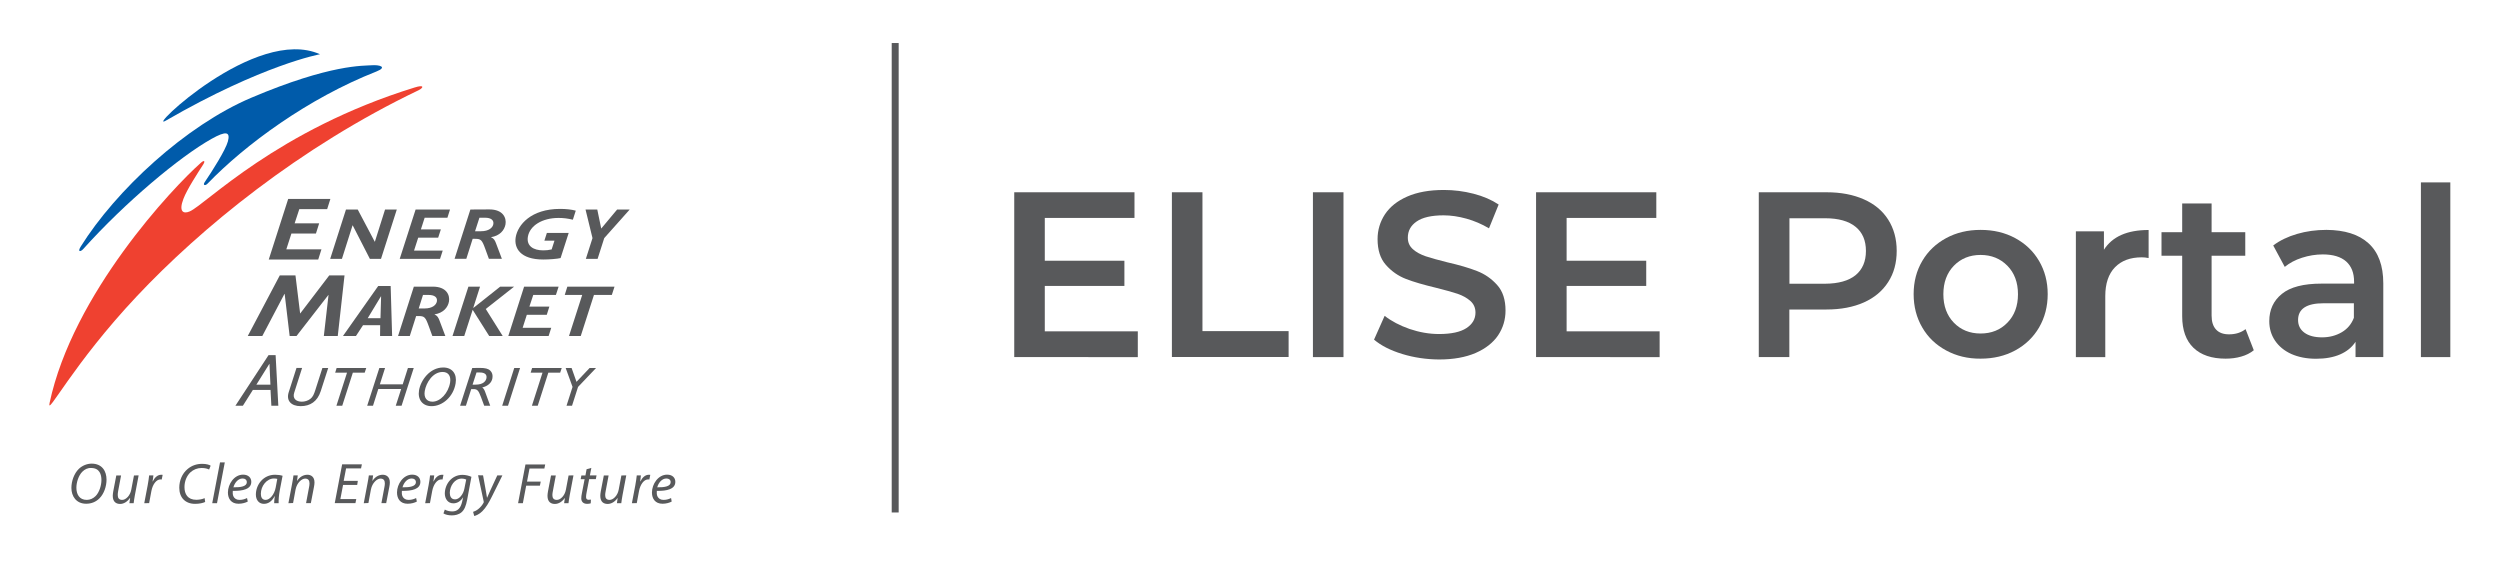 <?xml version="1.0" encoding="utf-8"?>
<!-- Generator: Adobe Illustrator 27.4.0, SVG Export Plug-In . SVG Version: 6.00 Build 0)  -->
<svg version="1.1" id="Layer_1" xmlns="http://www.w3.org/2000/svg" xmlns:xlink="http://www.w3.org/1999/xlink" x="0px" y="0px"
	 viewBox="0 0 2405.5 543.9" style="enable-background:new 0 0 2405.5 543.9;" xml:space="preserve">
<style type="text/css">
	.st0{fill-rule:evenodd;clip-rule:evenodd;fill:#58595B;}
	.st1{fill-rule:evenodd;clip-rule:evenodd;fill:#005BAA;}
	.st2{fill-rule:evenodd;clip-rule:evenodd;fill:#EF4130;}
	.st3{fill:#58595B;}
</style>
<path class="st0" d="M259.1,350.2h0.2l0.9,19.9h-13.5L259.1,350.2z M265.2,341.7h-6.8l-31.9,48.7h7.2l9.6-15.2h17l0.8,15.2h6.7
	L265.2,341.7L265.2,341.7z"/>
<path class="st0" d="M433.1,368c-1.7,10.3-9.5,18.5-17,18.5c-5.5,0-8.5-3.9-7.4-10.3c1.3-7.8,7.6-18.3,17.2-18.3
	C431.2,357.9,434.1,361.6,433.1,368z M438.4,368.8c1.5-9-3.2-15.2-11.9-15.2c-13,0-21.7,12.4-23.3,21.9c-1.5,9,3.4,15.3,12,15.3
	C425.6,390.9,436.3,381.9,438.4,368.8L438.4,368.8z"/>
<path class="st0" d="M458.5,358.4h3.1c4.8,0,7,1.9,6.5,5.3c-0.5,2.9-3,6.4-10.5,6.4h-2.9L458.5,358.4z M454.4,354.1l-11.7,36.3h5.6
	l5.1-16h2.1c3.7,0,4.9,1.2,7.2,7.4l3.2,8.6h5.8l-5-13.6c-0.6-1.7-1.6-3.3-2.7-4c5.3-1.2,9.1-4.5,9.8-8.9c0.5-3-0.2-5.5-2.1-7.3
	c-2-1.9-4.8-2.6-10.1-2.6L454.4,354.1L454.4,354.1z"/>
<path class="st0" d="M366.5,285.2h0.2l-0.6,21h-12.3L366.5,285.2L366.5,285.2z M375.9,275.2h-12l-33.9,48.1h12.5l6.8-10.4h16.5
	l-0.1,10.4h11.6L375.9,275.2L375.9,275.2z"/>
<path class="st0" d="M407,283.8h5.5c5.6,0,8.5,2.3,7.9,6.1c-0.6,3.5-4.3,6.9-11.9,6.9h-5.6L407,283.8L407,283.8z M398.2,275.8
	l-15.2,47.5h11.3l6.1-19.2h2.4c5.5,0,6.6,1,9.7,9.6l3.5,9.6h12.5l-5.7-15.1c-1-2.6-2-4.5-4.7-5.6l0-0.1c8.3-1.3,12.9-6.6,13.9-12.4
	c1-5.9-2.1-14.3-15.6-14.3L398.2,275.8L398.2,275.8z"/>
<polygon class="st0" points="381.8,201.6 370.5,201.6 360.7,232.6 360.6,232.6 344.2,201.6 332.9,201.6 317.7,249.1 329,249.1 
	339.2,216.9 339.4,216.9 355.9,249.1 366.6,249.1 "/>
<polygon class="st0" points="433,201.6 399.9,201.6 384.6,249.1 423.4,249.1 426,241.1 398.4,241.1 402.4,228.7 421.6,228.7 
	424.2,220.7 405,220.7 408.6,209.5 430.5,209.5 "/>
<path class="st0" d="M461.3,209.5h5.5c5.6,0,8.5,2.3,7.9,6.1c-0.6,3.5-4.3,6.9-12,6.9h-5.6L461.3,209.5L461.3,209.5z M452.6,201.6
	L437.4,249h11.3l6.1-19.2h2.4c5.5,0,6.6,1,9.7,9.6l3.5,9.6h12.5l-5.7-15.1c-1-2.6-2-4.5-4.7-5.6l0-0.1c8.3-1.3,12.9-6.6,13.9-12.4
	c1-5.9-2.1-14.3-15.6-14.3L452.6,201.6L452.6,201.6z"/>
<path class="st0" d="M554,202.7c-4-1.1-9.3-1.7-15.1-1.7c-27.9,0-40.7,15.3-42.7,27.3c-1.7,10.4,4.4,21.4,26.5,21.4
	c5.7,0,13.6-0.6,16.7-1.4l7.8-24.2h-21l-2.4,7.5h9.7l-2.7,8.4c-3.2,0.7-5.2,0.9-8.1,0.9c-9.5,0-16.2-4.2-14.8-13
	c1.8-10.9,14-18.2,29.5-18.2c4.8,0,8.8,0.5,13.8,1.7L554,202.7L554,202.7z"/>
<polygon class="st0" points="605.9,201.6 593.8,201.6 578.5,219.9 574.7,201.6 563.4,201.6 570.1,229.1 563.7,249.1 575,249.1 
	581.4,229.1 "/>
<polygon class="st0" points="317.9,191.4 277.3,191.4 258.6,249.7 306.2,249.7 309.3,239.9 275.5,239.9 280.4,224.7 304,224.7 
	307.1,214.9 283.5,214.9 288,201.2 314.8,201.2 "/>
<path class="st0" d="M315.8,354.1h-5.6l-6.7,20.9c-1.4,4.4-2.5,7-4.9,8.8c-2.3,1.8-5.4,2.7-8.2,2.7c-5.3,0-9.2-2.9-7.3-8.7l7.6-23.8
	h-5.4l-7.5,23.4c-2.6,8.1,2.3,13.4,11.5,13.4s16.1-4.5,19.3-14.4L315.8,354.1L315.8,354.1z"/>
<polygon class="st0" points="352.4,354.1 323.9,354.1 322.5,358.6 333.9,358.6 323.7,390.4 329.3,390.4 339.5,358.6 350.9,358.6 "/>
<polygon class="st0" points="398.1,354.1 392.5,354.1 387.5,369.8 365.5,369.8 370.5,354.1 365,354.1 353.3,390.4 358.9,390.4 
	364,374.3 386,374.3 380.8,390.4 386.4,390.4 "/>
<polygon class="st0" points="500.4,354.1 494.8,354.1 483.2,390.4 488.8,390.4 "/>
<polygon class="st0" points="540.5,354.1 512,354.1 510.6,358.6 522,358.6 511.8,390.4 517.4,390.4 527.6,358.6 539,358.6 "/>
<polygon class="st0" points="573.5,354.1 567.3,354.1 554.7,367.4 550,354.1 544.3,354.1 550.9,372.3 545.1,390.4 550.4,390.4 
	556.2,372.3 "/>
<polygon class="st0" points="494.7,275.8 481.3,275.8 455.6,296.2 455.4,296.1 461.9,275.8 450.7,275.8 435.4,323.3 446.7,323.3 
	454.8,298.1 470.7,323.3 483.7,323.3 467.4,297.3 "/>
<polygon class="st0" points="537.5,275.8 504.3,275.8 489.1,323.3 527.9,323.3 530.4,315.4 502.9,315.4 506.9,302.9 526.1,302.9 
	528.6,295 509.4,295 513.1,283.8 534.9,283.8 "/>
<polygon class="st0" points="591.3,275.8 545.9,275.8 543.4,283.8 560.2,283.8 547.5,323.3 558.8,323.3 571.5,283.8 588.7,283.8 "/>
<polygon class="st0" points="331.5,265 316.8,265 288.8,301.7 284.3,265 269.2,265 238.4,323.3 252.4,323.3 273.7,282.8 
	273.9,282.8 278.7,323.3 285.3,323.3 315.9,283.9 316.1,283.9 311.6,323.3 325,323.3 "/>
<path class="st1" d="M159.5,116.1c-19.9,11.5,86.4-91.7,148.4-63.9C307.9,52.2,252.8,62.2,159.5,116.1L159.5,116.1z"/>
<path class="st2" d="M47.7,387.8c-3,13.9,22.3-37.2,83.9-102.7C192.9,219.9,288,141.7,402.8,86.8c4.7-2.3,5.9-5.7-3.9-2.6
	c-132.4,40.9-200.8,112.4-216.3,119.2c-6.1,2.7-10.9,0.4-6.1-12.1c3.4-9,13.9-25.1,19-33c2.3-3.6,0.9-4.6-2.5-1.4
	C166.5,180.3,70,282.6,47.7,387.8z"/>
<path class="st1" d="M77.7,237.2C111.5,183.2,178.4,120.9,241.9,94C318.2,61.6,350,63.4,357.5,62.8s15.7,1.6,4.7,6
	C296.5,94.6,236,139.1,199.8,176.6c-2.4,2.5-4.9,1.7-2.8-1.4c6.9-10.1,20.1-30.9,22.3-39.2c2.4-9.1-1.5-10.4-15.9-2.3
	c-30.4,17.1-82.7,60.7-123.3,105.9C77.7,242.3,74.2,242.9,77.7,237.2L77.7,237.2z"/>
<path class="st3" d="M102.5,461.5c0,6.5-2.4,13.6-6.8,18c-3.3,3.3-7.6,5.2-12.8,5.2c-9.6,0-14.2-7.3-14.2-15.2
	c0-6.6,2.6-13.9,7.1-18.3c3.2-3.1,7.8-5.1,12.5-5.1C98.4,446.2,102.5,453.5,102.5,461.5L102.5,461.5z M79.2,453.9
	c-3.6,3.6-5.7,10.2-5.7,15.4c0,6.1,2.7,11.7,10,11.7c3.2,0,6.2-1.4,8.5-3.7c3.5-3.5,5.6-10.2,5.6-15.4s-1.7-11.6-9.9-11.6
	C84.4,450.1,81.5,451.6,79.2,453.9L79.2,453.9z"/>
<path class="st3" d="M133.4,457.4l-3.6,19c-0.6,3-0.9,5.6-1.2,7.8h-4.1l0.7-5H125c-2.4,3.5-5.9,5.7-9.4,5.7s-7.1-1.7-7.1-7.8
	c0-1.3,0.2-2.7,0.5-4.5l2.9-15.1h4.6l-2.8,14.9c-0.3,1.5-0.4,2.8-0.4,3.9c0,2.8,1.1,4.7,4.3,4.7c3.3,0,7.6-3.9,8.7-9.8l2.6-13.7
	L133.4,457.4L133.4,457.4z"/>
<path class="st3" d="M138.8,484.2l3.3-17.3c0.7-3.5,1.1-7,1.4-9.5h4.1c-0.2,1.9-0.4,3.7-0.8,5.8h0.2c1.8-3.7,4.6-6.4,8.2-6.4
	c0.4,0,1,0,1.3,0.1l-0.9,4.5c-0.3-0.1-0.7-0.1-1.2-0.1c-4,0-7.5,4.8-8.7,11l-2.2,11.8L138.8,484.2L138.8,484.2z"/>
<path class="st3" d="M197.4,483c-2.1,1-5.5,1.8-9.7,1.8c-9.4,0-15.2-6-15.2-15.5c0-7,2.8-13.7,8-18c3.9-3.3,8.6-5,14.1-5
	c4.1,0,7.1,1,8.1,1.8l-1.5,3.7c-1.4-0.8-4-1.5-7.3-1.5c-3.9,0-7.8,1.5-10.7,4.2c-3.5,3.3-5.7,8.5-5.7,14.2c0,6.7,3.1,12.2,11.4,12.2
	c2.8,0,5.9-0.6,8-1.6L197.4,483L197.4,483z"/>
<path class="st3" d="M204.2,484.2l7.5-39.3h4.6l-7.5,39.3H204.2z"/>
<path class="st3" d="M238.4,482.6c-2,1.1-5.3,2.1-8.9,2.1c-7.1,0-10.2-4.9-10.2-10.8c0-8.1,6-17.2,14.6-17.2c5.1,0,7.9,3,7.9,6.9
	c0,7-7.9,8.9-17.8,8.7c-0.2,1.2-0.1,3.7,0.5,5.1c1.1,2.4,3.2,3.6,6,3.6c3.2,0,5.6-1,7.2-1.8L238.4,482.6L238.4,482.6z M233.4,460.4
	c-4.4,0-7.7,4.3-8.8,8.5c7.2,0.1,12.9-0.9,12.9-5C237.4,461.6,235.8,460.4,233.4,460.4L233.4,460.4z"/>
<path class="st3" d="M263.8,484.2c0-1.6,0.2-4.1,0.6-6.9h-0.1c-2.9,5.6-6.6,7.5-10.4,7.5c-4.8,0-7.7-3.8-7.7-8.9
	c0-9.3,6.9-19.1,18.5-19.1c2.6,0,5.4,0.4,7.2,1l-2.7,14c-0.9,4.7-1.2,9.5-1.1,12.4L263.8,484.2L263.8,484.2z M266.8,460.8
	c-0.6-0.2-1.6-0.4-3.2-0.4c-6.9,0-12.6,7.2-12.6,14.7c0,3,1,5.9,4.6,5.9c3.9,0,8.4-5,9.7-12.1L266.8,460.8L266.8,460.8z"/>
<path class="st3" d="M277.5,484.2l3.6-19c0.6-3,1-5.6,1.3-7.8h4.1l-0.7,5.3h0.1c2.4-3.8,6-5.9,9.9-5.9c3.2,0,6.8,1.8,6.8,7.4
	c0,1.2-0.2,2.9-0.5,4.3l-3,15.6h-4.6l2.9-15.5c0.2-1,0.4-2.3,0.4-3.4c0-2.7-1-4.7-4.2-4.7s-7.9,3.9-9.2,10.5l-2.4,13L277.5,484.2
	L277.5,484.2z"/>
<path class="st3" d="M343.7,466.6h-13.6l-2.6,13.6h15.3l-0.8,3.9h-19.9l7.1-37.3h19l-0.8,3.9h-14.4l-2.3,12h13.6L343.7,466.6z"/>
<path class="st3" d="M350,484.2l3.6-19c0.6-3,1-5.6,1.3-7.8h4.1l-0.7,5.3h0.1c2.4-3.8,6-5.9,9.9-5.9c3.2,0,6.8,1.8,6.8,7.4
	c0,1.2-0.2,2.9-0.5,4.3l-3,15.6H367l2.9-15.5c0.2-1,0.4-2.3,0.4-3.4c0-2.7-1-4.7-4.2-4.7s-7.9,3.9-9.2,10.5l-2.4,13L350,484.2
	L350,484.2z"/>
<path class="st3" d="M401.1,482.6c-2,1.1-5.3,2.1-8.9,2.1c-7.1,0-10.2-4.9-10.2-10.8c0-8.1,6-17.2,14.6-17.2c5.1,0,7.9,3,7.9,6.9
	c0,7-7.9,8.9-17.8,8.7c-0.2,1.2-0.1,3.7,0.5,5.1c1.1,2.4,3.2,3.6,6,3.6c3.2,0,5.6-1,7.2-1.8L401.1,482.6L401.1,482.6z M396.1,460.4
	c-4.4,0-7.7,4.3-8.8,8.5c7.2,0.1,12.9-0.9,12.9-5C400.1,461.6,398.5,460.4,396.1,460.4L396.1,460.4z"/>
<path class="st3" d="M409.1,484.2l3.3-17.3c0.7-3.5,1.1-7,1.4-9.5h4c-0.2,1.9-0.4,3.7-0.8,5.8h0.2c1.8-3.7,4.6-6.4,8.2-6.4
	c0.4,0,1,0,1.3,0.1l-0.9,4.5c-0.3-0.1-0.7-0.1-1.2-0.1c-4,0-7.5,4.8-8.7,11l-2.2,11.8L409.1,484.2L409.1,484.2z"/>
<path class="st3" d="M428,490.3c1.6,1,4.3,1.8,7.1,1.8c4.5,0,8-2.3,9.6-9.5l0.9-4h-0.1c-2.4,3.8-5.6,5.7-9.3,5.7
	c-5.4,0-8.1-4.5-8.2-9.3c0-9.1,6.6-18.1,17-18.1c3.1,0,6.5,0.9,8.6,1.9l-4.1,22.1c-1.1,5.7-2.6,9.6-5.4,12c-2.7,2.3-6.3,3-9.4,3
	c-3.3,0-6.4-0.8-8-1.9L428,490.3L428,490.3z M448.6,461.4c-0.8-0.4-2.5-0.9-4.4-0.9c-6.7,0-11.3,7-11.4,13.6c0,3,1,6.4,5.1,6.4
	s7.9-5,8.9-10.2L448.6,461.4L448.6,461.4z"/>
<path class="st3" d="M464.8,457.4l2.6,14.4c0.6,3.1,0.9,5.1,1.2,7.1h0.1c0.7-1.7,1.5-3.6,2.9-6.6l6.9-14.9h4.9l-10.1,20.4
	c-2.9,5.8-5.6,10.5-9.2,14.1c-3,3-6.3,4.3-7.8,4.6l-1.1-4c1.1-0.4,3.1-1.1,4.9-2.6c1.8-1.4,3.8-3.6,5.2-6.2c0.2-0.4,0.2-0.8,0.1-1.2
	l-5.4-25.2L464.8,457.4L464.8,457.4z"/>
<path class="st3" d="M505.6,446.9h19l-0.8,3.9h-14.3l-2.4,12.6h13.2l-0.8,3.9h-13.2l-3.2,16.9h-4.6L505.6,446.9L505.6,446.9z"/>
<path class="st3" d="M551.8,457.4l-3.6,19c-0.6,3-0.9,5.6-1.2,7.8h-4.2l0.7-5h-0.1c-2.4,3.5-5.9,5.7-9.5,5.7c-3.5,0-7.1-1.7-7.1-7.8
	c0-1.3,0.2-2.7,0.5-4.5l2.9-15.1h4.6l-2.8,14.9c-0.3,1.5-0.5,2.8-0.5,3.9c0,2.8,1.1,4.7,4.3,4.7c3.4,0,7.6-3.9,8.7-9.8l2.6-13.7
	L551.8,457.4L551.8,457.4z"/>
<path class="st3" d="M569,450.2l-1.4,7.2h6.4l-0.7,3.6h-6.4l-2.5,13c-0.3,1.5-0.5,2.9-0.5,4.3c0,1.6,0.8,2.6,2.5,2.6
	c0.8,0,1.6-0.1,2.2-0.2l-0.2,3.6c-0.8,0.3-2.2,0.5-3.5,0.5c-4,0-5.6-2.5-5.6-5.2c0-1.6,0.2-3.1,0.6-5l2.6-13.5h-3.8l0.7-3.6h3.9
	l1.1-6L569,450.2L569,450.2z"/>
<path class="st3" d="M602.6,457.4l-3.6,19c-0.6,3-0.9,5.6-1.2,7.8h-4.2l0.7-5h-0.1c-2.4,3.5-5.9,5.7-9.5,5.7s-7.1-1.7-7.1-7.8
	c0-1.3,0.2-2.7,0.5-4.5l2.9-15.1h4.6l-2.8,14.9c-0.3,1.5-0.5,2.8-0.5,3.9c0,2.8,1.1,4.7,4.3,4.7c3.3,0,7.6-3.9,8.7-9.8l2.6-13.7
	L602.6,457.4L602.6,457.4z"/>
<path class="st3" d="M608,484.2l3.3-17.3c0.7-3.5,1.1-7,1.4-9.5h4c-0.2,1.9-0.4,3.7-0.7,5.8h0.2c1.8-3.7,4.6-6.4,8.2-6.4
	c0.4,0,1,0,1.3,0.1l-0.9,4.5c-0.3-0.1-0.7-0.1-1.2-0.1c-4,0-7.5,4.8-8.7,11l-2.2,11.8L608,484.2L608,484.2z"/>
<path class="st3" d="M646.3,482.6c-2,1.1-5.3,2.1-8.8,2.1c-7.1,0-10.2-4.9-10.2-10.8c0-8.1,6-17.2,14.6-17.2c5.1,0,7.9,3,7.9,6.9
	c0,7-7.9,8.9-17.8,8.7c-0.2,1.2-0.1,3.7,0.5,5.1c1.1,2.4,3.2,3.6,6,3.6c3.2,0,5.6-1,7.2-1.8L646.3,482.6L646.3,482.6z M641.2,460.4
	c-4.4,0-7.7,4.3-8.8,8.5c7.2,0.1,12.9-0.9,12.9-5C645.3,461.6,643.6,460.4,641.2,460.4L641.2,460.4z"/>
<g>
	<path class="st3" d="M1094.8,318.9v24.7H975.9V185h115.7v24.7h-86.3v41.2h76.6v24.2h-76.6v43.7H1094.8z"/>
	<path class="st3" d="M1127.6,185h29.4v133.6h82.9v24.9h-112.3V185z"/>
	<path class="st3" d="M1263.3,185h29.4v158.6h-29.4V185z"/>
	<path class="st3" d="M1349.2,340.6c-11.4-3.5-20.4-8.1-27.1-13.8l10.2-22.9c6.5,5.1,14.5,9.3,23.9,12.6c9.4,3.2,18.9,4.9,28.4,4.9
		c11.8,0,20.6-1.9,26.4-5.7c5.8-3.8,8.7-8.8,8.7-14.9c0-4.5-1.6-8.3-4.9-11.2c-3.2-2.9-7.4-5.2-12.3-6.9c-5-1.7-11.8-3.5-20.4-5.7
		c-12.1-2.9-21.9-5.7-29.3-8.6c-7.5-2.9-13.9-7.4-19.3-13.5c-5.4-6.1-8-14.4-8-24.8c0-8.8,2.4-16.7,7.1-23.9
		c4.8-7.2,11.9-12.9,21.5-17.1c9.6-4.2,21.3-6.3,35.2-6.3c9.7,0,19.2,1.2,28.5,3.6c9.4,2.4,17.4,5.9,24.2,10.4l-9.3,22.9
		c-6.9-4.1-14.2-7.2-21.7-9.3c-7.6-2.1-14.9-3.2-22-3.2c-11.6,0-20.3,2-25.9,5.9c-5.7,3.9-8.5,9.1-8.5,15.6c0,4.5,1.6,8.2,4.9,11.1
		c3.2,2.9,7.4,5.1,12.3,6.8c5,1.7,11.8,3.5,20.4,5.7c11.8,2.7,21.4,5.5,29,8.5c7.5,2.9,14,7.4,19.4,13.5c5.4,6,8,14.2,8,24.5
		c0,8.8-2.4,16.7-7.1,23.8c-4.8,7.1-12,12.8-21.6,17c-9.7,4.2-21.4,6.3-35.3,6.3C1372.5,345.8,1360.6,344.1,1349.2,340.6z"/>
	<path class="st3" d="M1596.9,318.9v24.7H1478V185h115.7v24.7h-86.3v41.2h76.6v24.2h-76.6v43.7H1596.9z"/>
	<path class="st3" d="M1793.4,191.8c10.2,4.5,18,11,23.4,19.5c5.4,8.5,8.2,18.5,8.2,30.1c0,11.5-2.7,21.5-8.2,30
		c-5.4,8.5-13.3,15.1-23.4,19.6s-22.2,6.8-35.9,6.8h-35.8v45.8h-29.4V185h65.2C1771.3,185,1783.2,187.3,1793.4,191.8z M1785.4,264.8
		c6.6-5.4,10-13.2,10-23.3c0-10.1-3.3-17.9-10-23.3c-6.6-5.4-16.4-8.2-29.2-8.2h-34.4v63h34.4C1769,272.9,1778.7,270.2,1785.4,264.8
		z"/>
	<path class="st3" d="M1872.6,337.2c-9.8-5.3-17.5-12.6-23-22.1c-5.5-9.4-8.3-20.1-8.3-32.1c0-11.9,2.8-22.6,8.3-31.9
		c5.5-9.4,13.2-16.7,23-22c9.8-5.3,20.8-7.9,33.1-7.9c12.4,0,23.5,2.6,33.3,7.9c9.8,5.3,17.5,12.6,23,22c5.5,9.4,8.3,20,8.3,31.9
		c0,11.9-2.8,22.6-8.3,32.1c-5.5,9.4-13.2,16.8-23,22.1c-9.8,5.3-20.9,7.9-33.3,7.9C1893.4,345.2,1882.4,342.5,1872.6,337.2z
		 M1931.5,310.5c6.8-6.9,10.2-16.1,10.2-27.4c0-11.3-3.4-20.5-10.2-27.4c-6.8-6.9-15.4-10.4-25.8-10.4c-10.4,0-19,3.5-25.7,10.4
		c-6.7,6.9-10.1,16.1-10.1,27.4c0,11.3,3.4,20.5,10.1,27.4c6.7,6.9,15.3,10.4,25.7,10.4C1916.1,320.9,1924.7,317.5,1931.5,310.5z"/>
	<path class="st3" d="M2067.4,221.3v27c-2.4-0.5-4.6-0.7-6.6-0.7c-11,0-19.6,3.2-25.8,9.6c-6.2,6.4-9.3,15.7-9.3,27.7v58.7h-28.3
		v-121h27v17.7C2032.5,227.6,2046.8,221.3,2067.4,221.3z"/>
	<path class="st3" d="M2168.6,337c-3.3,2.7-7.4,4.8-12.1,6.1c-4.8,1.4-9.8,2-15.1,2c-13.3,0-23.6-3.5-30.8-10.4
		c-7.2-6.9-10.9-17.1-10.9-30.4v-58.2h-19.9v-22.7h19.9v-27.6h28.3v27.6h32.4v22.7h-32.4v57.5c0,5.9,1.4,10.4,4.3,13.5
		c2.9,3.1,7,4.6,12.5,4.6c6.3,0,11.6-1.7,15.9-5L2168.6,337z"/>
	<path class="st3" d="M2279,234.1c9.4,8.5,14.2,21.4,14.2,38.6v70.9h-26.7v-14.7c-3.5,5.3-8.4,9.3-14.8,12.1
		c-6.4,2.8-14.2,4.2-23.2,4.2c-9.1,0-17-1.6-23.8-4.6c-6.8-3.1-12-7.4-15.7-12.9c-3.7-5.5-5.5-11.7-5.5-18.7
		c0-10.9,4-19.6,12.1-26.2c8.1-6.6,20.8-9.9,38.2-9.9h31.3v-1.8c0-8.5-2.5-14.9-7.6-19.5c-5.1-4.5-12.6-6.8-22.5-6.8
		c-6.8,0-13.5,1.1-20,3.2c-6.6,2.1-12.1,5.1-16.6,8.8l-11.1-20.6c6.3-4.8,14-8.5,22.9-11.1c8.9-2.6,18.3-3.9,28.3-3.9
		C2256,221.3,2269.6,225.5,2279,234.1z M2253.2,319.7c5.5-3.2,9.4-7.9,11.7-13.9v-14h-29.2c-16.3,0-24.5,5.4-24.5,16.1
		c0,5.1,2,9.2,6.1,12.2c4.1,3,9.7,4.5,17,4.5C2241.4,324.6,2247.7,322.9,2253.2,319.7z"/>
	<path class="st3" d="M2329.4,175.5h28.3v168.1h-28.3V175.5z"/>
</g>
<rect x="858" y="41.4" class="st3" width="6.7" height="451.7"/>
</svg>
